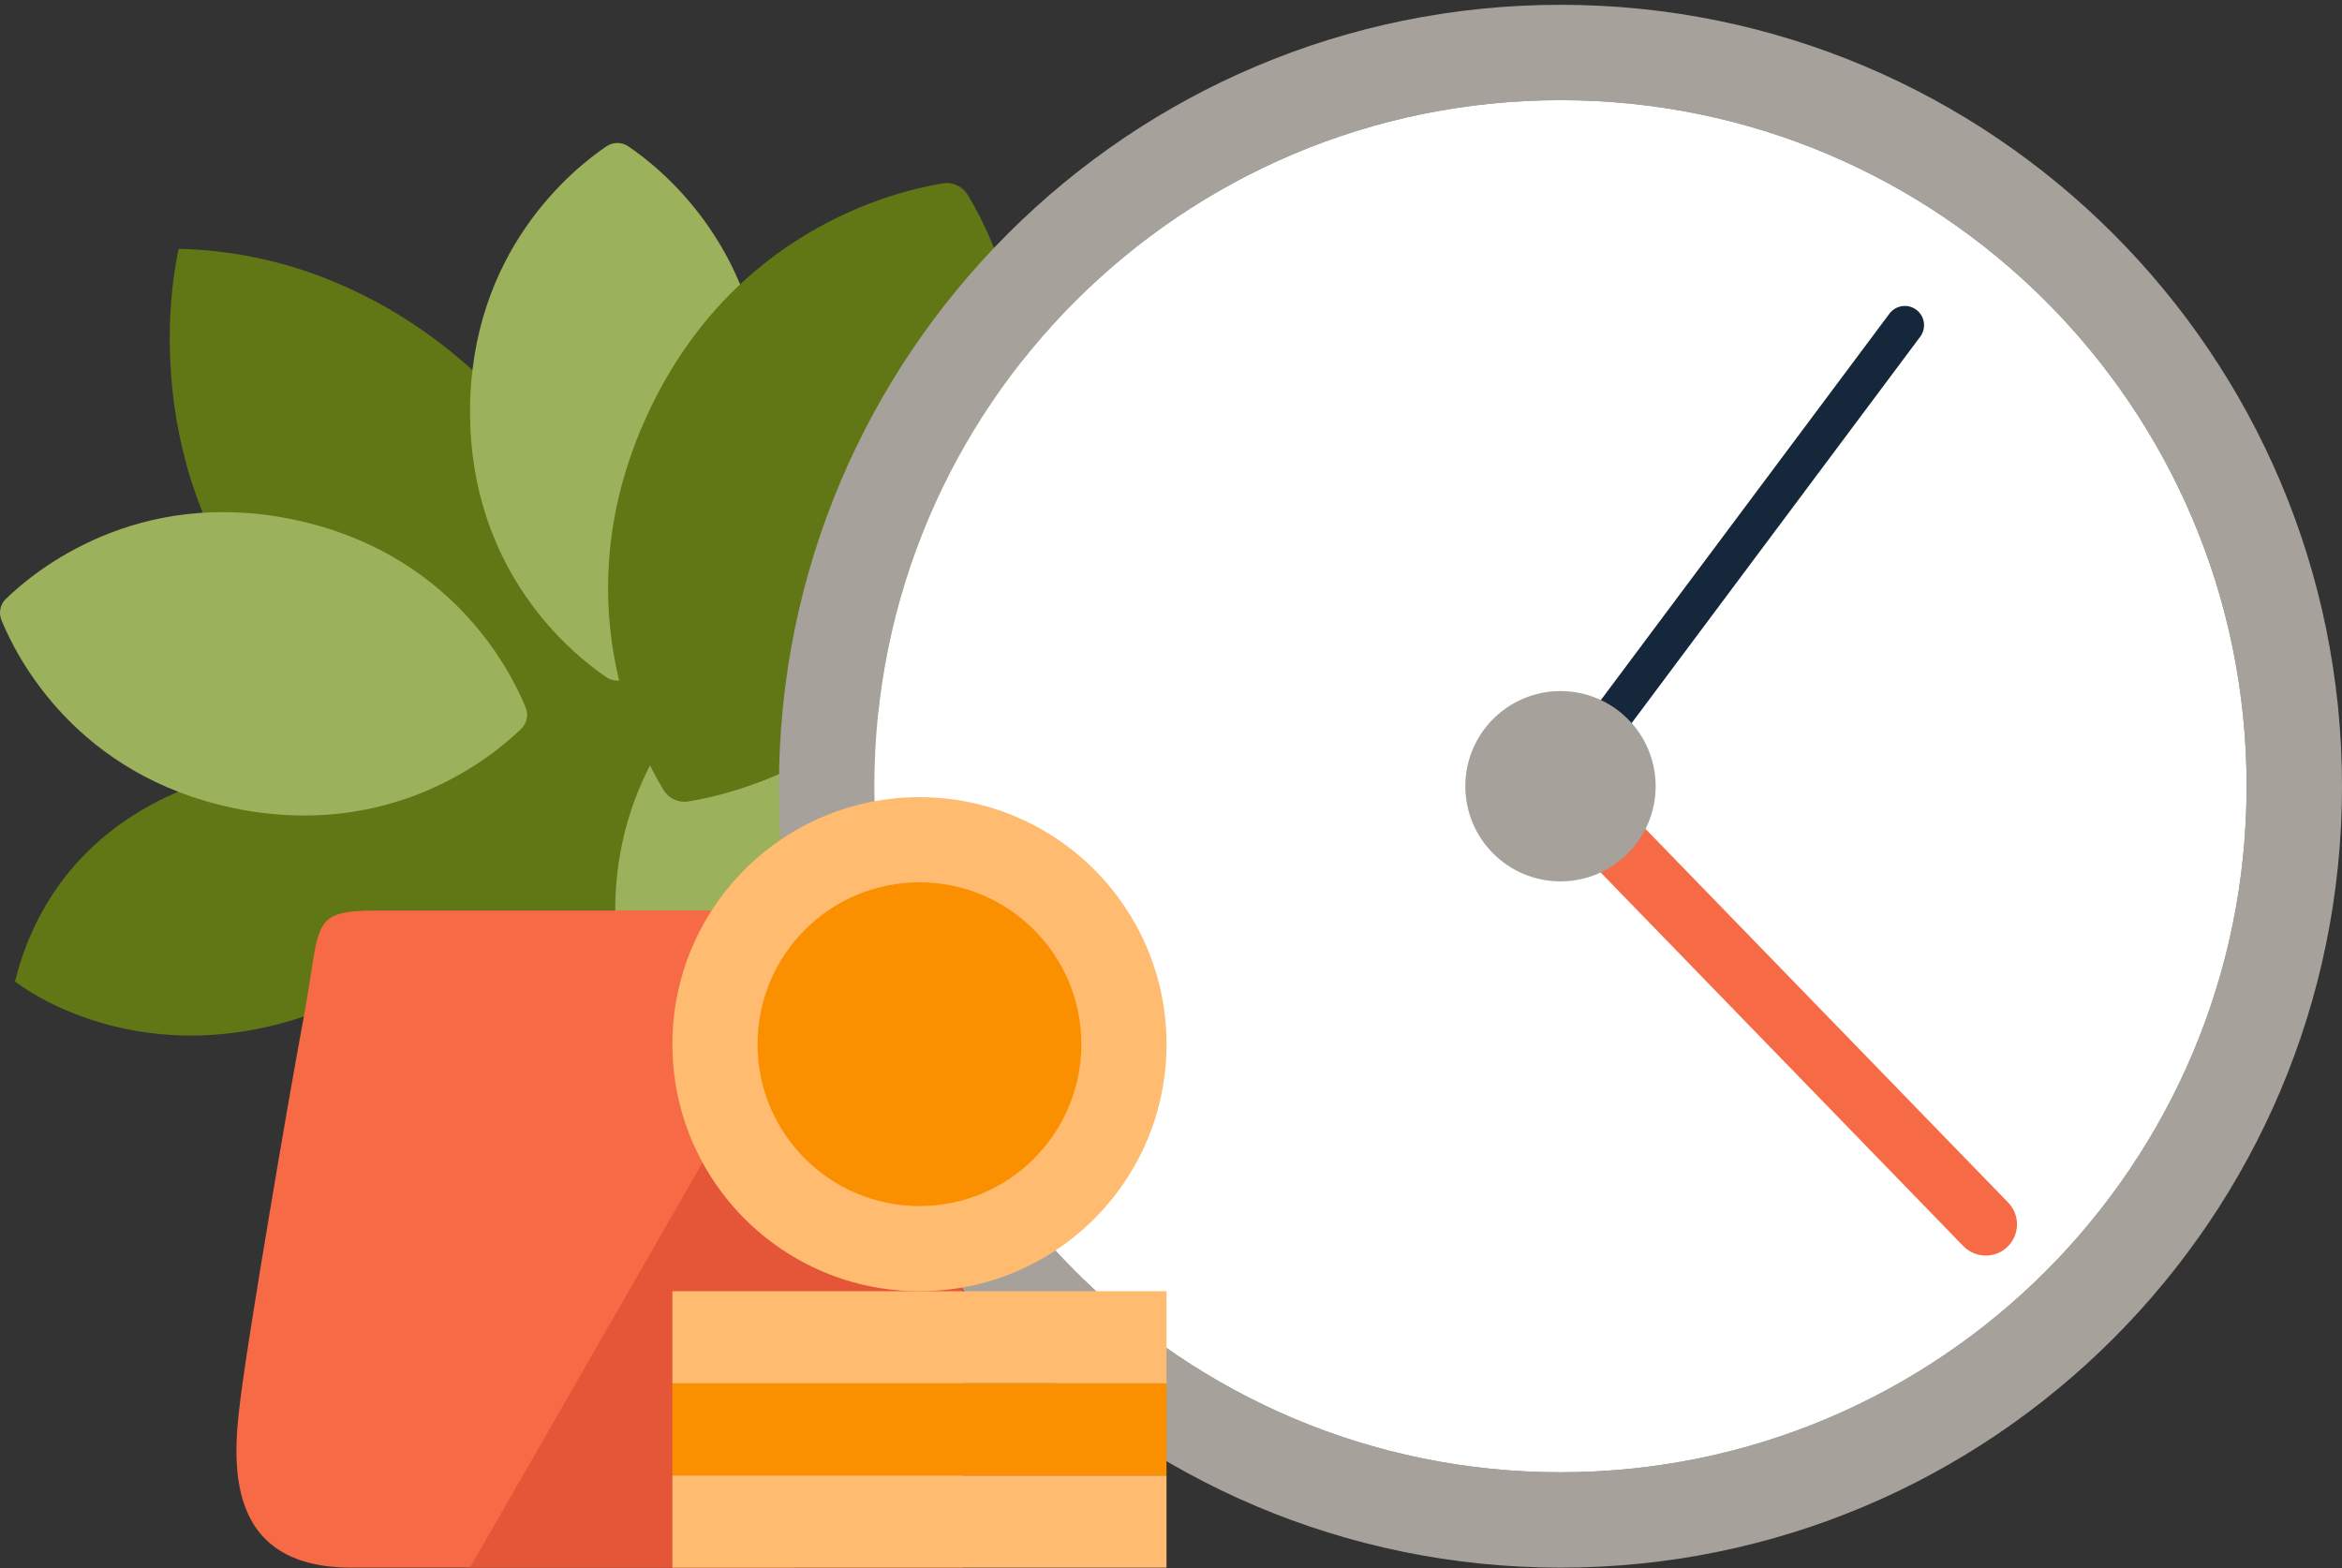<svg width="333" height="223" viewBox="0 0 333 223" fill="none" xmlns="http://www.w3.org/2000/svg">
<rect x="0" y="0" width="333" height="223" fill="#333333" stroke="none"/>
<path d="M140.81 45.41L118.699 98.274L121.754 154.952L112.083 144.079L106.218 135.055L46.506 143.329C20.034 154.007 2.135 139.569 2.135 139.569C8.303 114.9 31.313 110.689 31.313 110.689L36.109 85.996C18.687 62.173 25.419 35.386 25.419 35.386H25.439C54.945 36.066 72.098 57.717 72.098 57.717L117.874 51.205L140.81 45.414V45.41Z" fill="#617715"/>
<path d="M86.246 96.318C87.175 96.944 88.393 96.944 89.322 96.318C94.159 93.056 108.734 81.333 108.734 58.559C108.734 35.785 94.155 24.062 89.322 20.8C88.393 20.174 87.175 20.174 86.246 20.8C81.409 24.062 66.834 35.785 66.834 58.559C66.834 81.333 81.413 93.056 86.246 96.318Z" fill="#9CB15B"/>
<path d="M88.228 137.462C88.443 138.561 89.305 139.423 90.408 139.635C96.137 140.737 114.736 142.723 130.812 126.589C146.887 110.456 144.831 91.865 143.708 86.14C143.492 85.042 142.63 84.18 141.527 83.968C135.798 82.865 117.199 80.88 101.124 97.013C85.048 113.147 87.104 131.738 88.228 137.462Z" fill="#9CB15B"/>
<path d="M94.354 112.356C95.084 113.558 96.481 114.2 97.87 113.972C105.111 112.787 127.931 107.062 139.906 81.038C151.882 55.019 141.39 33.957 137.581 27.689C136.851 26.487 135.454 25.844 134.066 26.072C126.824 27.258 104.005 32.982 92.029 59.006C80.053 85.026 90.545 106.088 94.354 112.356Z" fill="#617715"/>
<path d="M107.714 129.488H53.573C43.874 129.488 45.677 131.291 43.194 144.605C40.711 157.916 35.504 188.91 34.377 197.482C33.249 206.054 30.783 222.926 49.963 222.926H112.908L130.733 188.599L127.122 164.685L107.714 129.488Z" fill="#F66A45"/>
<path d="M0.833 85.166C0.029 85.945 -0.219 87.139 0.203 88.175C2.405 93.577 10.898 110.245 33.187 114.908C55.48 119.568 69.935 107.7 74.117 103.633C74.921 102.854 75.17 101.66 74.747 100.624C72.546 95.222 64.053 78.554 41.764 73.891C19.471 69.232 5.016 81.1 0.833 85.166Z" fill="#9CB15B"/>
<path d="M221.883 0.683C160.512 0.683 110.757 50.438 110.757 111.8C110.757 173.162 160.512 222.926 221.883 222.926C283.253 222.926 333 173.17 333 111.8C333 50.43 283.245 0.683 221.883 0.683ZM221.883 209.362C167.999 209.362 124.32 165.684 124.32 111.8C124.32 57.916 167.999 14.246 221.883 14.246C275.767 14.246 319.437 57.924 319.437 111.8C319.437 165.676 275.758 209.362 221.883 209.362Z" fill="#A6A19A"/>
<path d="M319.437 111.799C319.437 165.683 275.758 209.362 221.882 209.362C168.007 209.362 124.32 165.683 124.32 111.799C124.32 57.915 167.998 14.245 221.882 14.245C275.766 14.245 319.437 57.924 319.437 111.799Z" fill="white"/>
<path d="M221.878 114.54C221.31 114.54 220.734 114.362 220.245 113.997C219.035 113.093 218.786 111.382 219.69 110.171L268.649 44.606C269.553 43.395 271.265 43.147 272.475 44.05C273.686 44.954 273.934 46.666 273.031 47.877L224.071 113.442C223.532 114.159 222.712 114.54 221.878 114.54Z" fill="#15273B"/>
<path d="M282.345 178.547C281.184 178.547 280.028 178.095 279.157 177.2L218.695 114.901C216.987 113.139 217.029 110.325 218.79 108.617C220.552 106.909 223.363 106.95 225.075 108.712L285.537 171.011C287.245 172.773 287.203 175.587 285.442 177.295C284.579 178.133 283.46 178.551 282.349 178.551L282.345 178.547Z" fill="#F66A45"/>
<path d="M221.879 125.334C229.351 125.334 235.409 119.276 235.409 111.804C235.409 104.331 229.351 98.274 221.879 98.274C214.406 98.274 208.349 104.331 208.349 111.804C208.349 119.276 214.406 125.334 221.879 125.334Z" fill="#A6A19A"/>
<path d="M112.084 144.079L66.83 222.921H136.893V148.489L112.084 144.079Z" fill="#E55538"/>
<path d="M130.733 183.621C150.135 183.621 165.864 167.892 165.864 148.49C165.864 129.088 150.135 113.359 130.733 113.359C111.331 113.359 95.602 129.088 95.602 148.49C95.602 167.892 111.331 183.621 130.733 183.621Z" fill="#FFBB6F"/>
<path d="M130.733 171.507C143.446 171.507 153.751 161.201 153.751 148.489C153.751 135.776 143.446 125.47 130.733 125.47C118.02 125.47 107.714 135.776 107.714 148.489C107.714 161.201 118.02 171.507 130.733 171.507Z" fill="#FA9000"/>
<path d="M165.86 183.616H95.602V196.719H165.86V183.616Z" fill="#FFBB6F"/>
<path d="M165.86 196.719H95.602V209.822H165.86V196.719Z" fill="#FA9000"/>
<path d="M165.86 209.822H95.602V222.925H165.86V209.822Z" fill="#FFBB6F"/>
</svg>
